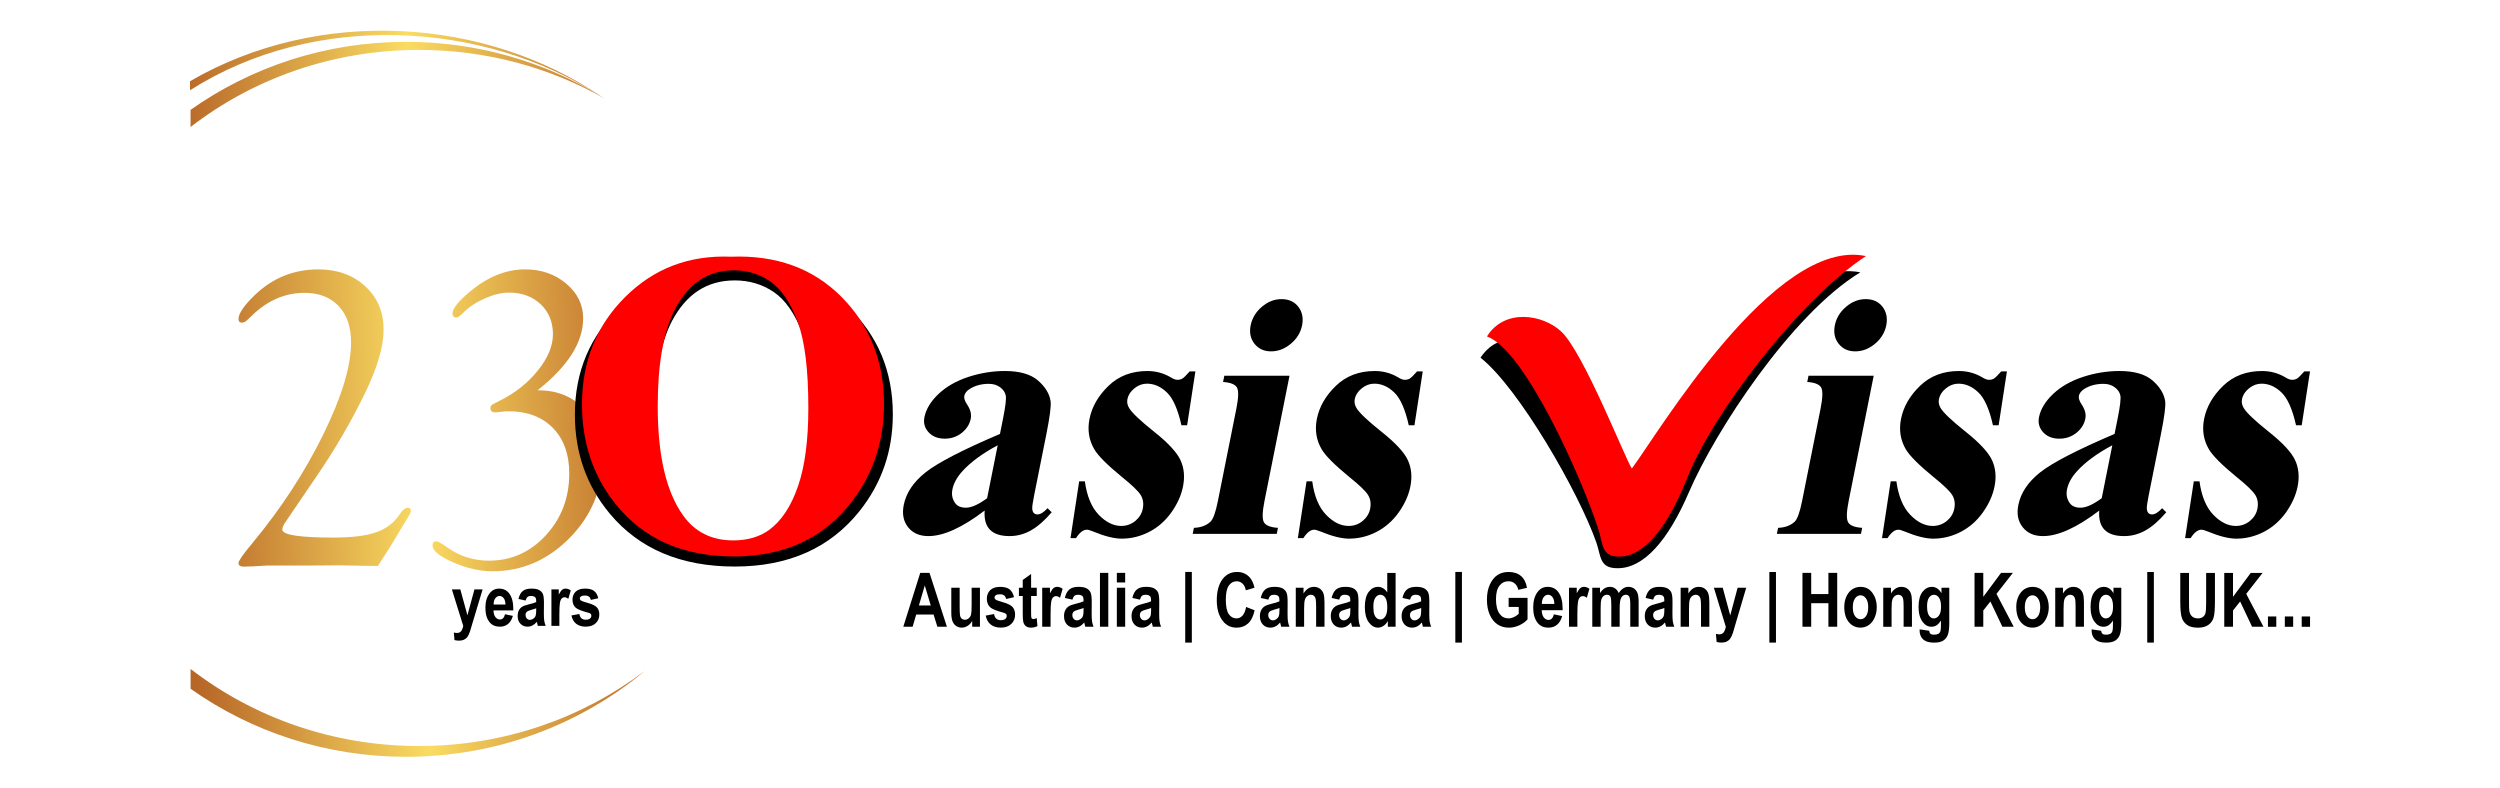 <?xml version="1.0" encoding="UTF-8"?>
<!DOCTYPE svg PUBLIC "-//W3C//DTD SVG 1.1//EN" "http://www.w3.org/Graphics/SVG/1.1/DTD/svg11.dtd">
<!-- Creator: CorelDRAW -->
<svg xmlns="http://www.w3.org/2000/svg" xml:space="preserve" width="200px" height="63px" style="shape-rendering:geometricPrecision; text-rendering:geometricPrecision; image-rendering:optimizeQuality; fill-rule:evenodd; clip-rule:evenodd"
viewBox="0 0 200 63.001"
 xmlns:xlink="http://www.w3.org/1999/xlink">
 <defs>
  <style type="text/css">
   <![CDATA[
    .fil3 {fill:black}
    .fil4 {fill:red}
    .fil1 {fill:black;fill-rule:nonzero}
    .fil2 {fill:red;fill-rule:nonzero}
    .fil0 {fill:url(#id0)}
   ]]>
  </style>
  <linearGradient id="id0" gradientUnits="userSpaceOnUse" x1="15.028" y1="31.112" x2="51.745" y2="29.946">
   <stop offset="0" style="stop-color:#B76627"/>
   <stop offset="0.502" style="stop-color:#FADC62"/>
   <stop offset="1" style="stop-color:#BB6727"/>
  </linearGradient>
 </defs>
 <g id="Layer_x0020_1">
  <g id="_348989176">
   <path id="_348994528" class="fil0" d="M47.992 7.655c-9.344,-5.989 -22.84,-6.777 -32.792,-0.432l-0.002 -0.725c10.311,-5.985 23.613,-5.117 32.913,1.23 0.079,0.048 0.158,0.098 0.237,0.146 -4.344,-2.465 -9.416,-3.881 -14.834,-3.881 -6.92,0 -13.274,2.309 -18.271,6.165l0 -1.37c4.841,-3.422 10.796,-5.441 17.237,-5.441 5.694,0 11.01,1.578 15.511,4.309zm-17.764 37.623l-1.226 -0.017 -1.853 -0.035 -2.556 0.018 -3.23 0c-0.854,0.058 -1.47,0.087 -1.859,0.087 -0.285,0 -0.424,-0.099 -0.424,-0.291 0,-0.175 0.366,-0.692 1.093,-1.569 2.288,-2.754 4.182,-5.653 5.675,-8.686 1.493,-3.033 2.237,-5.496 2.237,-7.396 0,-1.231 -0.331,-2.202 -0.993,-2.904 -0.669,-0.703 -1.569,-1.057 -2.719,-1.057 -1.551,0 -2.958,0.598 -4.2,1.801l-0.396 0.377c-0.122,0.122 -0.255,0.193 -0.39,0.203 -0.215,0.012 -0.319,-0.098 -0.307,-0.325 0.022,-0.43 0.452,-1.057 1.296,-1.871 1.429,-1.377 3.125,-2.062 5.089,-2.062 1.527,0 2.783,0.454 3.758,1.354 0.976,0.9 1.465,2.056 1.465,3.463 0,1.348 -0.495,3.038 -1.482,5.072 -1.121,2.311 -2.428,4.548 -3.915,6.716l-1.993 2.928 -0.39 0.581c-0.215,0.291 -0.325,0.523 -0.325,0.697 0,0.43 1.365,0.645 4.102,0.645 1.487,0 2.632,-0.145 3.439,-0.436 0.807,-0.285 1.428,-0.772 1.87,-1.452 0.209,-0.32 0.402,-0.483 0.581,-0.495 0.203,-0.011 0.302,0.07 0.291,0.239 0,0.105 -0.046,0.221 -0.133,0.36 -0.139,0.215 -0.354,0.575 -0.651,1.075 -0.552,0.953 -1.174,1.946 -1.853,2.98zm12.78 -14.059c1.557,0 2.806,0.506 3.752,1.522 0.947,1.016 1.423,2.359 1.423,4.025 0,2.406 -0.87,4.496 -2.62,6.275 -1.749,1.772 -3.806,2.66 -6.164,2.66 -1.011,0 -2.062,-0.237 -3.155,-0.715 -1.097,-0.476 -1.644,-0.93 -1.644,-1.359 0,-0.215 0.111,-0.325 0.326,-0.325 0.098,0 0.441,0.197 1.016,0.599 0.93,0.633 1.993,0.952 3.184,0.952 1.778,0 3.294,-0.679 4.543,-2.033 1.25,-1.359 1.871,-3.004 1.871,-4.944 0,-1.534 -0.436,-2.743 -1.307,-3.637 -0.876,-0.889 -2.056,-1.337 -3.537,-1.337 -0.227,0 -0.406,0.012 -0.529,0.035 -0.273,0.034 -0.452,0.052 -0.546,0.052 -0.261,0.012 -0.39,-0.116 -0.39,-0.378 0,-0.116 0.081,-0.209 0.239,-0.291l0.459 -0.237c1.26,-0.622 2.289,-1.436 3.096,-2.44 0.808,-1.005 1.208,-1.97 1.208,-2.9 0,-0.976 -0.325,-1.778 -0.976,-2.399 -0.657,-0.621 -1.499,-0.935 -2.532,-0.935 -0.587,0 -1.232,0.151 -1.929,0.458 -0.698,0.308 -1.279,0.692 -1.743,1.156 -0.244,0.244 -0.412,0.366 -0.511,0.378 -0.239,0.012 -0.354,-0.11 -0.343,-0.36 0.022,-0.372 0.476,-0.935 1.359,-1.684 1.435,-1.204 2.91,-1.807 4.445,-1.807 1.296,0 2.393,0.378 3.294,1.139 0.9,0.761 1.354,1.684 1.354,2.777 0,1.917 -1.214,3.835 -3.643,5.752zm-27.764 22.298c4.996,3.855 11.351,6.165 18.271,6.165 6.823,0 13.097,-2.245 18.062,-6.005 -5.135,4.28 -11.804,6.868 -19.095,6.868 -6.441,0 -12.396,-2.02 -17.237,-5.443l0 -1.586z"/>
   <g>
    <path id="_348994072" class="fil1" d="M58.549 21.346c3.816,-0.139 6.915,0.937 9.302,3.219 2.381,2.289 3.575,5.146 3.575,8.581 0,2.934 -0.887,5.512 -2.665,7.742 -2.357,2.958 -5.686,4.436 -9.984,4.436 -4.305,0 -7.638,-1.409 -9.996,-4.232 -1.857,-2.23 -2.791,-4.872 -2.791,-7.929 0,-3.435 1.212,-6.299 3.628,-8.587 2.424,-2.294 5.396,-3.37 8.929,-3.23zm0.217 1.088c-2.195,0 -3.859,1.083 -5.004,3.243 -0.928,1.769 -1.393,4.319 -1.393,7.637 0,3.947 0.717,6.863 2.152,8.75 1.002,1.322 2.406,1.978 4.208,1.978 1.212,0 2.225,-0.285 3.039,-0.849 1.031,-0.728 1.839,-1.892 2.417,-3.493 0.58,-1.596 0.869,-3.679 0.869,-6.247 0,-3.061 -0.296,-5.349 -0.887,-6.862 -0.591,-1.52 -1.338,-2.591 -2.255,-3.22 -0.911,-0.622 -1.959,-0.938 -3.146,-0.938z"/>
    <path id="_348993496" class="fil2" d="M58.487 20.537c3.626,-0.139 6.569,0.937 8.837,3.219 2.263,2.289 3.397,5.146 3.397,8.581 0,2.934 -0.842,5.512 -2.532,7.742 -2.238,2.958 -5.4,4.436 -9.483,4.436 -4.09,0 -7.257,-1.409 -9.496,-4.232 -1.765,-2.23 -2.652,-4.872 -2.652,-7.929 0,-3.435 1.15,-6.299 3.448,-8.587 2.302,-2.294 5.126,-3.37 8.482,-3.23zm0.207 1.089c-2.085,0 -3.666,1.082 -4.754,3.242 -0.882,1.769 -1.323,4.319 -1.323,7.637 0,3.947 0.682,6.863 2.045,8.75 0.951,1.322 2.285,1.978 3.998,1.978 1.15,0 2.113,-0.285 2.887,-0.849 0.979,-0.728 1.747,-1.892 2.296,-3.493 0.55,-1.596 0.824,-3.679 0.824,-6.247 0,-3.061 -0.28,-5.349 -0.842,-6.862 -0.561,-1.52 -1.271,-2.591 -2.141,-3.22 -0.865,-0.622 -1.861,-0.937 -2.989,-0.937z"/>
    <path id="_348991144" class="fil1" d="M149.258 23.93c0.578,0 1.028,0.203 1.345,0.614 0.313,0.411 0.415,0.906 0.299,1.483 -0.116,0.578 -0.413,1.067 -0.899,1.473 -0.485,0.406 -1.013,0.609 -1.582,0.609 -0.568,0 -1.009,-0.203 -1.328,-0.609 -0.319,-0.406 -0.42,-0.895 -0.305,-1.473 0.115,-0.578 0.413,-1.072 0.896,-1.483 0.482,-0.411 1.004,-0.614 1.572,-0.614zm0.638 6.13l-2.004 10.029c-0.178,0.892 -0.188,1.465 -0.032,1.709 0.154,0.249 0.526,0.392 1.114,0.43l-0.097 0.484 -6.726 0 0.097 -0.484c0.554,-0.019 0.996,-0.185 1.325,-0.49 0.219,-0.208 0.415,-0.757 0.593,-1.649l1.478 -7.391c0.177,-0.892 0.193,-1.465 0.038,-1.714 -0.156,-0.244 -0.522,-0.387 -1.102,-0.425l0.1 -0.498 5.217 0zm10.659 -0.351l-0.663 4.315 -0.454 0c-0.286,-1.28 -0.673,-2.158 -1.162,-2.624 -0.488,-0.471 -1.017,-0.706 -1.595,-0.706 -0.364,0 -0.698,0.124 -1.006,0.373 -0.309,0.25 -0.494,0.536 -0.559,0.86 -0.048,0.244 -0.005,0.481 0.128,0.702 0.208,0.37 0.876,1.007 2.002,1.904 1.124,0.896 1.832,1.658 2.119,2.287 0.288,0.628 0.353,1.33 0.197,2.106 -0.141,0.703 -0.45,1.39 -0.932,2.069 -0.48,0.674 -1.075,1.196 -1.774,1.557 -0.704,0.36 -1.435,0.541 -2.199,0.541 -0.595,0 -1.352,-0.189 -2.272,-0.568 -0.243,-0.102 -0.416,-0.148 -0.515,-0.148 -0.292,0 -0.582,0.226 -0.867,0.674l-0.441 0 0.694 -4.546 0.455 0c0.162,1.192 0.534,2.083 1.11,2.68 0.575,0.595 1.175,0.891 1.799,0.891 0.426,0 0.798,-0.133 1.124,-0.397 0.321,-0.268 0.522,-0.592 0.598,-0.97 0.086,-0.43 0.03,-0.804 -0.175,-1.123 -0.201,-0.313 -0.7,-0.794 -1.495,-1.432 -1.168,-0.956 -1.898,-1.69 -2.198,-2.195 -0.438,-0.738 -0.57,-1.557 -0.392,-2.448 0.195,-0.974 0.703,-1.857 1.525,-2.647 0.816,-0.789 1.854,-1.182 3.104,-1.182 0.672,0 1.293,0.167 1.859,0.5 0.209,0.133 0.391,0.203 0.541,0.203 0.163,0 0.298,-0.033 0.406,-0.102 0.115,-0.07 0.306,-0.259 0.582,-0.573l0.455 0zm7.387 11.137c-1.791,1.363 -3.289,2.042 -4.499,2.042 -0.709,0 -1.252,-0.236 -1.625,-0.711 -0.379,-0.471 -0.491,-1.068 -0.35,-1.779 0.194,-0.966 0.771,-1.834 1.743,-2.606 0.972,-0.771 2.955,-1.796 5.955,-3.077l0.255 -1.274c0.191,-0.957 0.261,-1.557 0.207,-1.806 -0.051,-0.25 -0.202,-0.467 -0.448,-0.652 -0.249,-0.184 -0.549,-0.276 -0.904,-0.276 -0.576,0 -1.081,0.133 -1.505,0.392 -0.26,0.162 -0.416,0.351 -0.459,0.568 -0.038,0.189 0.043,0.425 0.231,0.706 0.259,0.389 0.357,0.763 0.285,1.123 -0.089,0.443 -0.327,0.817 -0.712,1.131 -0.39,0.309 -0.843,0.467 -1.367,0.467 -0.559,0 -0.992,-0.176 -1.3,-0.517 -0.309,-0.343 -0.419,-0.744 -0.328,-1.201 0.13,-0.651 0.509,-1.27 1.131,-1.861 0.627,-0.592 1.422,-1.044 2.391,-1.363 0.966,-0.314 1.939,-0.471 2.916,-0.471 1.181,0 2.062,0.254 2.652,0.763 0.583,0.513 0.919,1.062 1.005,1.658 0.051,0.378 -0.064,1.251 -0.337,2.614l-0.982 4.911c-0.116,0.578 -0.165,0.943 -0.15,1.09 0.017,0.148 0.058,0.259 0.133,0.332 0.073,0.07 0.17,0.106 0.283,0.106 0.231,0 0.502,-0.167 0.809,-0.498l0.331 0.324c-0.575,0.67 -1.13,1.154 -1.668,1.455 -0.533,0.3 -1.104,0.452 -1.709,0.452 -0.709,0 -1.23,-0.171 -1.561,-0.508 -0.333,-0.338 -0.476,-0.85 -0.425,-1.534zm0.197 -0.989l0.847 -4.235c-1.201,0.641 -2.138,1.325 -2.806,2.055 -0.448,0.49 -0.718,0.979 -0.817,1.474 -0.083,0.416 -0.011,0.781 0.222,1.1 0.174,0.244 0.458,0.365 0.859,0.365 0.445,0 1.01,-0.255 1.696,-0.758zm16.663 -10.148l-0.663 4.315 -0.455 0c-0.285,-1.28 -0.673,-2.158 -1.161,-2.624 -0.488,-0.471 -1.018,-0.706 -1.596,-0.706 -0.363,0 -0.697,0.124 -1.006,0.373 -0.308,0.25 -0.494,0.536 -0.557,0.86 -0.05,0.244 -0.006,0.481 0.128,0.702 0.208,0.37 0.875,1.007 2.001,1.904 1.126,0.896 1.832,1.658 2.12,2.287 0.288,0.628 0.352,1.33 0.197,2.106 -0.141,0.703 -0.451,1.39 -0.932,2.069 -0.481,0.674 -1.075,1.196 -1.774,1.557 -0.704,0.36 -1.436,0.541 -2.199,0.541 -0.595,0 -1.352,-0.189 -2.272,-0.568 -0.243,-0.102 -0.416,-0.148 -0.516,-0.148 -0.291,0 -0.581,0.226 -0.866,0.674l-0.442 0 0.696 -4.546 0.455 0c0.161,1.192 0.533,2.083 1.109,2.68 0.576,0.595 1.176,0.891 1.799,0.891 0.428,0 0.8,-0.133 1.124,-0.397 0.322,-0.268 0.523,-0.592 0.599,-0.97 0.086,-0.43 0.028,-0.804 -0.176,-1.123 -0.201,-0.313 -0.699,-0.794 -1.495,-1.432 -1.168,-0.956 -1.898,-1.69 -2.197,-2.195 -0.439,-0.738 -0.57,-1.557 -0.393,-2.448 0.195,-0.974 0.704,-1.857 1.525,-2.647 0.817,-0.789 1.854,-1.182 3.104,-1.182 0.673,0 1.294,0.167 1.859,0.5 0.21,0.133 0.391,0.203 0.541,0.203 0.164,0 0.298,-0.033 0.407,-0.102 0.113,-0.07 0.306,-0.259 0.582,-0.573l0.455 0z"/>
    <path id="_348992824" class="fil1" d="M75.752 50.141l-0.763 0 -0.304 -0.979 -1.389 0 -0.286 0.979 -0.746 0 1.354 -4.309 0.743 0 1.391 4.309zm-1.292 -1.704l-0.478 -1.599 -0.47 1.599 0.948 0zm3.314 1.704l0 -0.467c-0.092,0.168 -0.214,0.3 -0.364,0.394 -0.15,0.096 -0.307,0.143 -0.471,0.143 -0.167,0 -0.315,-0.044 -0.446,-0.132 -0.13,-0.087 -0.229,-0.213 -0.293,-0.377 -0.065,-0.162 -0.097,-0.398 -0.097,-0.709l0 -1.975 0.669 0 0 1.434c0,0.411 0.009,0.671 0.03,0.781 0.02,0.112 0.065,0.197 0.135,0.259 0.07,0.06 0.154,0.09 0.252,0.09 0.112,0 0.215,-0.039 0.309,-0.118 0.094,-0.079 0.157,-0.182 0.187,-0.306 0.03,-0.124 0.045,-0.398 0.045,-0.822l0 -1.317 0.665 0 0 3.122 -0.619 0zm1.08 -0.891l0.669 -0.126c0.058,0.327 0.236,0.491 0.537,0.491 0.159,0 0.28,-0.032 0.358,-0.094 0.079,-0.063 0.119,-0.144 0.119,-0.243 0,-0.07 -0.017,-0.123 -0.052,-0.162 -0.037,-0.04 -0.11,-0.074 -0.217,-0.103 -0.548,-0.146 -0.895,-0.287 -1.044,-0.42 -0.184,-0.167 -0.278,-0.396 -0.278,-0.686 0,-0.289 0.091,-0.521 0.272,-0.696 0.182,-0.175 0.445,-0.262 0.79,-0.262 0.33,0 0.58,0.065 0.752,0.196 0.171,0.13 0.292,0.341 0.361,0.631l-0.628 0.144c-0.056,-0.252 -0.214,-0.377 -0.474,-0.377 -0.164,0 -0.281,0.024 -0.351,0.072 -0.069,0.048 -0.104,0.111 -0.104,0.187 0,0.069 0.032,0.125 0.096,0.171 0.064,0.047 0.261,0.117 0.593,0.211 0.372,0.105 0.625,0.234 0.758,0.385 0.131,0.151 0.196,0.352 0.196,0.602 0,0.302 -0.102,0.55 -0.305,0.746 -0.203,0.196 -0.485,0.294 -0.843,0.294 -0.326,0 -0.592,-0.081 -0.798,-0.244 -0.207,-0.164 -0.341,-0.403 -0.407,-0.717zm4.087 -2.231l0 0.659 -0.454 0 0 1.258c0,0.272 0.006,0.431 0.019,0.472 0.027,0.079 0.083,0.119 0.165,0.119 0.063,0 0.15,-0.027 0.267,-0.08l0.057 0.64c-0.154,0.083 -0.328,0.124 -0.523,0.124 -0.17,0 -0.306,-0.041 -0.407,-0.124 -0.103,-0.081 -0.171,-0.2 -0.206,-0.354 -0.027,-0.115 -0.04,-0.346 -0.04,-0.694l0 -1.361 -0.307 0 0 -0.659 0.307 0 0 -0.62 0.669 -0.482 0 1.102 0.454 0zm1.104 3.122l-0.669 0 0 -3.122 0.62 0 0 0.444c0.106,-0.208 0.201,-0.345 0.285,-0.413 0.084,-0.067 0.181,-0.102 0.291,-0.102 0.152,0 0.298,0.052 0.437,0.157l-0.208 0.719c-0.111,-0.09 -0.215,-0.135 -0.313,-0.135 -0.093,0 -0.174,0.034 -0.244,0.104 -0.071,0.07 -0.12,0.195 -0.151,0.378 -0.031,0.182 -0.047,0.517 -0.047,1.005l0 0.964zm1.747 -2.169l-0.604 -0.136c0.072,-0.315 0.194,-0.542 0.363,-0.68 0.169,-0.138 0.411,-0.208 0.728,-0.208 0.281,0 0.497,0.04 0.645,0.12 0.148,0.081 0.255,0.19 0.318,0.328 0.064,0.138 0.096,0.39 0.096,0.755l-0.006 0.964c0,0.27 0.011,0.471 0.032,0.605 0.021,0.131 0.061,0.273 0.118,0.42l-0.659 0 -0.087 -0.34c-0.113,0.137 -0.235,0.24 -0.365,0.308 -0.13,0.069 -0.268,0.103 -0.416,0.103 -0.244,0 -0.445,-0.084 -0.601,-0.25 -0.156,-0.168 -0.234,-0.391 -0.234,-0.67 0,-0.176 0.032,-0.331 0.094,-0.462 0.065,-0.131 0.155,-0.236 0.269,-0.314 0.116,-0.078 0.301,-0.149 0.555,-0.209 0.309,-0.072 0.524,-0.141 0.646,-0.202 0,-0.172 -0.012,-0.286 -0.037,-0.34 -0.024,-0.053 -0.069,-0.098 -0.133,-0.131 -0.064,-0.035 -0.155,-0.053 -0.273,-0.053 -0.12,0 -0.214,0.028 -0.282,0.083 -0.067,0.056 -0.124,0.157 -0.167,0.309zm0.892 0.67c-0.085,0.035 -0.217,0.077 -0.397,0.124 -0.207,0.054 -0.341,0.115 -0.405,0.182 -0.063,0.066 -0.094,0.152 -0.094,0.259 0,0.119 0.034,0.221 0.105,0.301 0.071,0.081 0.158,0.122 0.265,0.122 0.094,0 0.188,-0.032 0.281,-0.098 0.091,-0.065 0.156,-0.144 0.193,-0.234 0.035,-0.091 0.053,-0.254 0.053,-0.491l0 -0.164zm1.312 1.499l0 -4.309 0.667 0 0 4.309 -0.667 0zm1.351 -3.545l0 -0.764 0.667 0 0 0.764 -0.667 0zm0 3.545l0 -3.122 0.667 0 0 3.122 -0.667 0zm1.847 -2.169l-0.605 -0.136c0.073,-0.315 0.195,-0.542 0.364,-0.68 0.169,-0.138 0.411,-0.208 0.728,-0.208 0.281,0 0.496,0.04 0.645,0.12 0.148,0.081 0.254,0.19 0.318,0.328 0.064,0.138 0.096,0.39 0.096,0.755l-0.006 0.964c0,0.27 0.011,0.471 0.032,0.605 0.021,0.131 0.061,0.273 0.118,0.42l-0.659 0 -0.087 -0.34c-0.113,0.137 -0.235,0.24 -0.365,0.308 -0.13,0.069 -0.269,0.103 -0.416,0.103 -0.244,0 -0.445,-0.084 -0.601,-0.25 -0.156,-0.168 -0.234,-0.391 -0.234,-0.67 0,-0.176 0.031,-0.331 0.094,-0.462 0.064,-0.131 0.154,-0.236 0.269,-0.314 0.116,-0.078 0.301,-0.149 0.555,-0.209 0.309,-0.072 0.524,-0.141 0.646,-0.202 0,-0.172 -0.012,-0.286 -0.037,-0.34 -0.024,-0.053 -0.069,-0.098 -0.133,-0.131 -0.064,-0.035 -0.155,-0.053 -0.273,-0.053 -0.12,0 -0.214,0.028 -0.282,0.083 -0.069,0.056 -0.124,0.157 -0.167,0.309zm0.892 0.67c-0.085,0.035 -0.217,0.077 -0.397,0.124 -0.207,0.054 -0.341,0.115 -0.405,0.182 -0.064,0.066 -0.094,0.152 -0.094,0.259 0,0.119 0.034,0.221 0.104,0.301 0.071,0.081 0.159,0.122 0.266,0.122 0.094,0 0.188,-0.032 0.28,-0.098 0.092,-0.065 0.157,-0.144 0.193,-0.234 0.037,-0.091 0.054,-0.254 0.054,-0.491l0 -0.164zm2.732 2.766l0 -5.65 0.529 0 0 5.65 -0.529 0zm4.873 -2.851l0.68 0.267c-0.106,0.483 -0.282,0.835 -0.529,1.057 -0.247,0.222 -0.55,0.333 -0.912,0.333 -0.452,0 -0.82,-0.177 -1.101,-0.531 -0.325,-0.409 -0.487,-0.963 -0.487,-1.657 0,-0.736 0.162,-1.311 0.489,-1.727 0.283,-0.36 0.664,-0.541 1.142,-0.541 0.39,0 0.715,0.136 0.978,0.406 0.187,0.193 0.324,0.477 0.411,0.855l-0.694 0.207c-0.045,-0.234 -0.132,-0.413 -0.265,-0.537 -0.132,-0.124 -0.288,-0.187 -0.467,-0.187 -0.257,0 -0.467,0.113 -0.628,0.341 -0.162,0.227 -0.243,0.602 -0.243,1.126 0,0.543 0.079,0.93 0.237,1.159 0.158,0.229 0.363,0.344 0.615,0.344 0.187,0 0.346,-0.073 0.481,-0.219 0.135,-0.146 0.233,-0.379 0.292,-0.696zm1.773 -0.585l-0.604 -0.136c0.073,-0.315 0.194,-0.542 0.363,-0.68 0.169,-0.138 0.411,-0.208 0.728,-0.208 0.282,0 0.497,0.04 0.645,0.12 0.149,0.081 0.255,0.19 0.318,0.328 0.065,0.138 0.096,0.39 0.096,0.755l-0.006 0.964c0,0.27 0.012,0.471 0.032,0.605 0.022,0.131 0.061,0.273 0.118,0.42l-0.659 0 -0.086 -0.34c-0.115,0.137 -0.235,0.24 -0.366,0.308 -0.13,0.069 -0.268,0.103 -0.416,0.103 -0.244,0 -0.445,-0.084 -0.601,-0.25 -0.156,-0.168 -0.234,-0.391 -0.234,-0.67 0,-0.176 0.032,-0.331 0.094,-0.462 0.065,-0.131 0.155,-0.236 0.27,-0.314 0.115,-0.078 0.301,-0.149 0.555,-0.209 0.308,-0.072 0.523,-0.141 0.645,-0.202 0,-0.172 -0.012,-0.286 -0.037,-0.34 -0.024,-0.053 -0.067,-0.098 -0.133,-0.131 -0.064,-0.035 -0.155,-0.053 -0.272,-0.053 -0.12,0 -0.215,0.028 -0.282,0.083 -0.069,0.056 -0.125,0.157 -0.168,0.309zm0.892 0.67c-0.085,0.035 -0.217,0.077 -0.397,0.124 -0.207,0.054 -0.34,0.115 -0.405,0.182 -0.063,0.066 -0.094,0.152 -0.094,0.259 0,0.119 0.034,0.221 0.105,0.301 0.071,0.081 0.158,0.122 0.266,0.122 0.093,0 0.187,-0.032 0.28,-0.098 0.092,-0.065 0.156,-0.144 0.193,-0.234 0.035,-0.091 0.053,-0.254 0.053,-0.491l0 -0.164zm3.604 1.499l-0.669 0 0 -1.593c0,-0.319 -0.013,-0.531 -0.038,-0.638 -0.025,-0.105 -0.072,-0.187 -0.139,-0.243 -0.069,-0.057 -0.146,-0.086 -0.234,-0.086 -0.111,0 -0.213,0.038 -0.304,0.111 -0.09,0.073 -0.154,0.175 -0.19,0.304 -0.037,0.13 -0.056,0.373 -0.056,0.732l0 1.414 -0.667 0 0 -3.122 0.619 0 0 0.459c0.11,-0.177 0.233,-0.309 0.371,-0.398 0.138,-0.089 0.291,-0.132 0.458,-0.132 0.195,0 0.359,0.052 0.494,0.155 0.135,0.103 0.226,0.236 0.278,0.397 0.051,0.162 0.077,0.396 0.077,0.7l0 1.941zm1.174 -2.169l-0.605 -0.136c0.073,-0.315 0.195,-0.542 0.364,-0.68 0.169,-0.138 0.411,-0.208 0.728,-0.208 0.281,0 0.496,0.04 0.645,0.12 0.148,0.081 0.254,0.19 0.318,0.328 0.064,0.138 0.096,0.39 0.096,0.755l-0.006 0.964c0,0.27 0.011,0.471 0.032,0.605 0.021,0.131 0.06,0.273 0.118,0.42l-0.659 0 -0.087 -0.34c-0.113,0.137 -0.235,0.24 -0.365,0.308 -0.13,0.069 -0.269,0.103 -0.416,0.103 -0.244,0 -0.445,-0.084 -0.601,-0.25 -0.156,-0.168 -0.234,-0.391 -0.234,-0.67 0,-0.176 0.031,-0.331 0.094,-0.462 0.064,-0.131 0.154,-0.236 0.269,-0.314 0.116,-0.078 0.301,-0.149 0.555,-0.209 0.309,-0.072 0.524,-0.141 0.646,-0.202 0,-0.172 -0.012,-0.286 -0.037,-0.34 -0.024,-0.053 -0.069,-0.098 -0.133,-0.131 -0.064,-0.035 -0.155,-0.053 -0.273,-0.053 -0.12,0 -0.214,0.028 -0.282,0.083 -0.069,0.056 -0.124,0.157 -0.167,0.309zm0.892 0.67c-0.085,0.035 -0.217,0.077 -0.397,0.124 -0.207,0.054 -0.341,0.115 -0.405,0.182 -0.064,0.066 -0.094,0.152 -0.094,0.259 0,0.119 0.034,0.221 0.104,0.301 0.071,0.081 0.159,0.122 0.266,0.122 0.094,0 0.188,-0.032 0.28,-0.098 0.092,-0.065 0.156,-0.144 0.193,-0.234 0.037,-0.091 0.054,-0.254 0.054,-0.491l0 -0.164zm3.622 1.499l-0.621 0 0 -0.458c-0.103,0.177 -0.222,0.309 -0.361,0.397 -0.138,0.089 -0.282,0.132 -0.428,0.132 -0.282,0 -0.528,-0.143 -0.737,-0.428 -0.209,-0.285 -0.314,-0.692 -0.314,-1.221 0,-0.534 0.103,-0.935 0.307,-1.207 0.204,-0.27 0.456,-0.407 0.755,-0.407 0.141,0 0.273,0.037 0.394,0.11 0.123,0.072 0.235,0.181 0.338,0.326l0 -1.552 0.667 0 0 4.309zm-1.778 -1.628c0,0.281 0.022,0.493 0.07,0.63 0.047,0.138 0.116,0.243 0.202,0.312 0.089,0.07 0.187,0.105 0.298,0.105 0.146,0 0.274,-0.08 0.381,-0.241 0.109,-0.161 0.162,-0.404 0.162,-0.726 0,-0.359 -0.052,-0.618 -0.157,-0.775 -0.106,-0.158 -0.239,-0.237 -0.402,-0.237 -0.154,0 -0.285,0.078 -0.392,0.233 -0.109,0.155 -0.162,0.387 -0.162,0.7zm2.932 -0.541l-0.604 -0.136c0.073,-0.315 0.194,-0.542 0.363,-0.68 0.169,-0.138 0.411,-0.208 0.728,-0.208 0.282,0 0.497,0.04 0.645,0.12 0.149,0.081 0.255,0.19 0.318,0.328 0.065,0.138 0.096,0.39 0.096,0.755l-0.006 0.964c0,0.27 0.012,0.471 0.032,0.605 0.022,0.131 0.061,0.273 0.118,0.42l-0.659 0 -0.086 -0.34c-0.115,0.137 -0.235,0.24 -0.366,0.308 -0.13,0.069 -0.268,0.103 -0.416,0.103 -0.244,0 -0.445,-0.084 -0.601,-0.25 -0.156,-0.168 -0.234,-0.391 -0.234,-0.67 0,-0.176 0.032,-0.331 0.094,-0.462 0.065,-0.131 0.155,-0.236 0.27,-0.314 0.115,-0.078 0.301,-0.149 0.554,-0.209 0.309,-0.072 0.524,-0.141 0.646,-0.202 0,-0.172 -0.012,-0.286 -0.037,-0.34 -0.024,-0.053 -0.067,-0.098 -0.133,-0.131 -0.064,-0.035 -0.155,-0.053 -0.272,-0.053 -0.12,0 -0.215,0.028 -0.282,0.083 -0.069,0.056 -0.125,0.157 -0.168,0.309zm0.892 0.67c-0.085,0.035 -0.217,0.077 -0.397,0.124 -0.207,0.054 -0.34,0.115 -0.405,0.182 -0.063,0.066 -0.094,0.152 -0.094,0.259 0,0.119 0.034,0.221 0.105,0.301 0.071,0.081 0.158,0.122 0.266,0.122 0.093,0 0.187,-0.032 0.28,-0.098 0.092,-0.065 0.156,-0.144 0.193,-0.234 0.035,-0.091 0.053,-0.254 0.053,-0.491l0 -0.164zm2.733 2.766l0 -5.65 0.529 0 0 5.65 -0.529 0zm4.265 -2.851l0 -0.726 1.513 0 0 1.716c-0.152,0.183 -0.369,0.34 -0.647,0.471 -0.28,0.131 -0.56,0.196 -0.842,0.196 -0.343,0 -0.646,-0.085 -0.907,-0.256 -0.263,-0.171 -0.471,-0.429 -0.625,-0.771 -0.152,-0.341 -0.229,-0.743 -0.229,-1.206 0,-0.475 0.078,-0.88 0.233,-1.217 0.155,-0.338 0.357,-0.589 0.604,-0.756 0.248,-0.167 0.546,-0.25 0.889,-0.25 0.416,0 0.748,0.107 0.998,0.322 0.249,0.215 0.409,0.529 0.481,0.946l-0.694 0.161c-0.051,-0.221 -0.146,-0.391 -0.286,-0.508 -0.138,-0.118 -0.305,-0.177 -0.498,-0.177 -0.298,0 -0.541,0.118 -0.725,0.354 -0.185,0.236 -0.278,0.596 -0.278,1.081 0,0.519 0.1,0.914 0.3,1.183 0.172,0.234 0.405,0.351 0.697,0.351 0.138,0 0.28,-0.033 0.428,-0.098 0.148,-0.066 0.279,-0.156 0.396,-0.269l0 -0.547 -0.806 0zm3.619 0.591l0.663 0.138c-0.089,0.314 -0.227,0.547 -0.413,0.698 -0.188,0.152 -0.415,0.228 -0.683,0.228 -0.372,0 -0.659,-0.126 -0.863,-0.379 -0.239,-0.294 -0.358,-0.705 -0.358,-1.234 0,-0.522 0.12,-0.939 0.361,-1.252 0.204,-0.266 0.469,-0.398 0.793,-0.398 0.36,0 0.644,0.136 0.848,0.406 0.235,0.309 0.353,0.765 0.353,1.37l-0.004 0.094 -1.669 0c0.005,0.247 0.059,0.437 0.163,0.573 0.106,0.136 0.233,0.202 0.38,0.202 0.215,0 0.358,-0.148 0.429,-0.446zm0.038 -0.835c-0.006,-0.242 -0.058,-0.426 -0.154,-0.548 -0.097,-0.123 -0.211,-0.184 -0.345,-0.184 -0.139,0 -0.259,0.065 -0.354,0.193 -0.099,0.129 -0.148,0.308 -0.145,0.54l0.998 0zm1.841 1.828l-0.669 0 0 -3.122 0.62 0 0 0.444c0.106,-0.208 0.201,-0.345 0.285,-0.413 0.084,-0.067 0.181,-0.102 0.291,-0.102 0.152,0 0.298,0.052 0.437,0.157l-0.208 0.719c-0.111,-0.09 -0.215,-0.135 -0.313,-0.135 -0.093,0 -0.174,0.034 -0.244,0.104 -0.071,0.07 -0.12,0.195 -0.151,0.378 -0.031,0.182 -0.047,0.517 -0.047,1.005l0 0.964zm1.198 -3.122l0.613 0 0 0.426c0.11,-0.167 0.23,-0.292 0.361,-0.373 0.132,-0.083 0.273,-0.124 0.426,-0.124 0.162,0 0.301,0.041 0.42,0.124 0.118,0.081 0.215,0.207 0.289,0.373 0.113,-0.167 0.233,-0.292 0.36,-0.373 0.129,-0.083 0.265,-0.124 0.41,-0.124 0.172,0 0.319,0.043 0.444,0.125 0.124,0.084 0.219,0.203 0.283,0.358 0.065,0.155 0.097,0.392 0.097,0.715l0 1.995 -0.669 0 0 -1.783c0,-0.312 -0.026,-0.519 -0.08,-0.622 -0.054,-0.102 -0.145,-0.155 -0.272,-0.155 -0.149,0 -0.268,0.072 -0.359,0.217 -0.091,0.143 -0.136,0.425 -0.136,0.844l0 1.499 -0.669 0 0 -1.71c0,-0.339 -0.019,-0.557 -0.054,-0.656 -0.048,-0.129 -0.145,-0.195 -0.293,-0.195 -0.098,0 -0.189,0.033 -0.272,0.1 -0.083,0.066 -0.143,0.164 -0.18,0.293 -0.037,0.128 -0.054,0.346 -0.054,0.651l0 1.517 -0.669 0 0 -3.122zm4.867 0.953l-0.604 -0.136c0.072,-0.315 0.194,-0.542 0.363,-0.68 0.169,-0.138 0.411,-0.208 0.728,-0.208 0.281,0 0.497,0.04 0.645,0.12 0.148,0.081 0.255,0.19 0.318,0.328 0.064,0.138 0.096,0.39 0.096,0.755l-0.006 0.964c0,0.27 0.011,0.471 0.032,0.605 0.021,0.131 0.061,0.273 0.118,0.42l-0.659 0 -0.087 -0.34c-0.113,0.137 -0.235,0.24 -0.365,0.308 -0.13,0.069 -0.268,0.103 -0.416,0.103 -0.244,0 -0.445,-0.084 -0.601,-0.25 -0.156,-0.168 -0.234,-0.391 -0.234,-0.67 0,-0.176 0.032,-0.331 0.094,-0.462 0.065,-0.131 0.155,-0.236 0.269,-0.314 0.116,-0.078 0.301,-0.149 0.555,-0.209 0.309,-0.072 0.524,-0.141 0.646,-0.202 0,-0.172 -0.012,-0.286 -0.037,-0.34 -0.024,-0.053 -0.069,-0.098 -0.133,-0.131 -0.064,-0.035 -0.155,-0.053 -0.273,-0.053 -0.12,0 -0.214,0.028 -0.282,0.083 -0.067,0.056 -0.124,0.157 -0.167,0.309zm0.892 0.67c-0.085,0.035 -0.217,0.077 -0.397,0.124 -0.207,0.054 -0.341,0.115 -0.405,0.182 -0.063,0.066 -0.094,0.152 -0.094,0.259 0,0.119 0.034,0.221 0.105,0.301 0.071,0.081 0.158,0.122 0.265,0.122 0.094,0 0.188,-0.032 0.281,-0.098 0.091,-0.065 0.156,-0.144 0.193,-0.234 0.035,-0.091 0.053,-0.254 0.053,-0.491l0 -0.164zm3.604 1.499l-0.669 0 0 -1.593c0,-0.319 -0.013,-0.531 -0.038,-0.638 -0.025,-0.105 -0.072,-0.187 -0.141,-0.243 -0.067,-0.057 -0.145,-0.086 -0.233,-0.086 -0.111,0 -0.213,0.038 -0.304,0.111 -0.09,0.073 -0.155,0.175 -0.191,0.304 -0.037,0.13 -0.054,0.373 -0.054,0.732l0 1.414 -0.669 0 0 -3.122 0.619 0 0 0.459c0.11,-0.177 0.234,-0.309 0.372,-0.398 0.138,-0.089 0.291,-0.132 0.458,-0.132 0.195,0 0.359,0.052 0.494,0.155 0.133,0.103 0.226,0.236 0.276,0.397 0.052,0.162 0.078,0.396 0.078,0.7l0 1.941zm0.358 -3.122l0.712 0 0.598 2.217 0.591 -2.217 0.689 0 -0.888 3.005 -0.17 0.585c-0.076,0.22 -0.15,0.38 -0.224,0.482 -0.074,0.103 -0.169,0.181 -0.283,0.236 -0.115,0.054 -0.255,0.081 -0.424,0.081 -0.129,0 -0.255,-0.017 -0.378,-0.05l-0.059 -0.647c0.105,0.026 0.197,0.038 0.281,0.038 0.126,0 0.231,-0.043 0.313,-0.128 0.083,-0.087 0.15,-0.244 0.202,-0.471l-0.958 -3.131zm4.44 4.389l0 -5.65 0.529 0 0 5.65 -0.529 0zm2.649 -1.267l0 -4.309 0.699 0 0 1.695 1.377 0 0 -1.695 0.703 0 0 4.309 -0.703 0 0 -1.884 -1.377 0 0 1.884 -0.699 0zm3.344 -1.605c0,-0.305 0.06,-0.583 0.18,-0.835 0.119,-0.25 0.275,-0.438 0.469,-0.563 0.193,-0.125 0.41,-0.189 0.651,-0.189 0.404,0 0.722,0.162 0.954,0.484 0.231,0.322 0.346,0.699 0.346,1.13 0,0.321 -0.06,0.611 -0.181,0.87 -0.12,0.259 -0.278,0.454 -0.474,0.582 -0.196,0.131 -0.411,0.196 -0.644,0.196 -0.374,0 -0.685,-0.144 -0.932,-0.435 -0.247,-0.289 -0.37,-0.704 -0.37,-1.241zm0.683 0.045c0,0.315 0.06,0.554 0.182,0.716 0.122,0.162 0.268,0.242 0.441,0.242 0.168,0 0.311,-0.081 0.43,-0.244 0.119,-0.162 0.18,-0.402 0.18,-0.72 0,-0.308 -0.061,-0.544 -0.182,-0.707 -0.122,-0.163 -0.267,-0.244 -0.437,-0.244 -0.168,0 -0.312,0.081 -0.432,0.244 -0.12,0.163 -0.181,0.4 -0.181,0.715zm4.732 1.56l-0.667 0 0 -1.593c0,-0.319 -0.013,-0.531 -0.038,-0.638 -0.025,-0.105 -0.072,-0.187 -0.141,-0.243 -0.069,-0.057 -0.146,-0.086 -0.233,-0.086 -0.112,0 -0.214,0.038 -0.305,0.111 -0.09,0.073 -0.154,0.175 -0.19,0.304 -0.037,0.13 -0.056,0.373 -0.056,0.732l0 1.414 -0.667 0 0 -3.122 0.619 0 0 0.459c0.11,-0.177 0.234,-0.309 0.372,-0.398 0.138,-0.089 0.289,-0.132 0.457,-0.132 0.196,0 0.36,0.052 0.494,0.155 0.135,0.103 0.227,0.236 0.278,0.397 0.052,0.162 0.077,0.396 0.077,0.7l0 1.941zm0.613 0.207l0.764 0.113c0.012,0.115 0.047,0.195 0.105,0.243 0.059,0.048 0.152,0.072 0.28,0.072 0.146,0 0.265,-0.025 0.356,-0.073 0.064,-0.035 0.113,-0.094 0.148,-0.176 0.034,-0.083 0.052,-0.228 0.052,-0.436l0 -0.456c-0.1,0.169 -0.213,0.295 -0.338,0.379 -0.126,0.085 -0.265,0.126 -0.417,0.126 -0.28,0 -0.516,-0.128 -0.706,-0.385 -0.22,-0.294 -0.33,-0.691 -0.33,-1.193 0,-0.534 0.104,-0.935 0.311,-1.207 0.208,-0.27 0.458,-0.407 0.754,-0.407 0.156,0 0.299,0.043 0.426,0.126 0.129,0.085 0.243,0.211 0.344,0.383l0 -0.438 0.624 0 0 2.802c0,0.449 -0.04,0.774 -0.122,0.976 -0.08,0.202 -0.204,0.354 -0.373,0.458 -0.169,0.102 -0.403,0.154 -0.702,0.154 -0.276,0 -0.496,-0.037 -0.663,-0.112 -0.165,-0.074 -0.293,-0.185 -0.38,-0.333 -0.089,-0.149 -0.132,-0.319 -0.132,-0.513l0 -0.103zm0.596 -1.832c0,0.333 0.053,0.576 0.157,0.729 0.106,0.154 0.233,0.229 0.38,0.229 0.161,0 0.298,-0.077 0.411,-0.231 0.115,-0.156 0.17,-0.39 0.17,-0.706 0,-0.325 -0.054,-0.566 -0.163,-0.722 -0.109,-0.155 -0.243,-0.234 -0.403,-0.234 -0.158,0 -0.289,0.077 -0.396,0.23 -0.104,0.152 -0.157,0.387 -0.157,0.705zm3.797 1.625l0 -4.309 0.7 0 0 1.913 1.421 -1.913 0.945 0 -1.31 1.678 1.38 2.63 -0.908 0 -0.958 -2.022 -0.569 0.72 0 1.302 -0.7 0zm3.338 -1.605c0,-0.305 0.06,-0.583 0.18,-0.835 0.12,-0.25 0.276,-0.438 0.469,-0.563 0.193,-0.125 0.41,-0.189 0.651,-0.189 0.405,0 0.723,0.162 0.956,0.484 0.23,0.322 0.346,0.699 0.346,1.13 0,0.321 -0.06,0.611 -0.181,0.87 -0.12,0.259 -0.279,0.454 -0.474,0.582 -0.197,0.131 -0.411,0.196 -0.644,0.196 -0.374,0 -0.685,-0.144 -0.932,-0.435 -0.247,-0.289 -0.371,-0.704 -0.371,-1.241zm0.684 0.045c0,0.315 0.06,0.554 0.181,0.716 0.122,0.162 0.269,0.242 0.441,0.242 0.168,0 0.312,-0.081 0.431,-0.244 0.119,-0.162 0.18,-0.402 0.18,-0.72 0,-0.308 -0.061,-0.544 -0.183,-0.707 -0.122,-0.163 -0.266,-0.244 -0.436,-0.244 -0.168,0 -0.312,0.081 -0.432,0.244 -0.12,0.163 -0.181,0.4 -0.181,0.715zm4.732 1.56l-0.669 0 0 -1.593c0,-0.319 -0.013,-0.531 -0.038,-0.638 -0.025,-0.105 -0.072,-0.187 -0.139,-0.243 -0.069,-0.057 -0.146,-0.086 -0.234,-0.086 -0.111,0 -0.213,0.038 -0.304,0.111 -0.09,0.073 -0.154,0.175 -0.19,0.304 -0.037,0.13 -0.056,0.373 -0.056,0.732l0 1.414 -0.667 0 0 -3.122 0.619 0 0 0.459c0.11,-0.177 0.233,-0.309 0.371,-0.398 0.138,-0.089 0.291,-0.132 0.458,-0.132 0.196,0 0.359,0.052 0.494,0.155 0.135,0.103 0.226,0.236 0.278,0.397 0.051,0.162 0.077,0.396 0.077,0.7l0 1.941zm0.613 0.207l0.763 0.113c0.012,0.115 0.047,0.195 0.106,0.243 0.059,0.048 0.151,0.072 0.279,0.072 0.148,0 0.266,-0.025 0.356,-0.073 0.064,-0.035 0.113,-0.094 0.148,-0.176 0.035,-0.083 0.053,-0.228 0.053,-0.436l0 -0.456c-0.1,0.169 -0.214,0.295 -0.339,0.379 -0.125,0.085 -0.265,0.126 -0.417,0.126 -0.279,0 -0.515,-0.128 -0.705,-0.385 -0.221,-0.294 -0.33,-0.691 -0.33,-1.193 0,-0.534 0.103,-0.935 0.311,-1.207 0.207,-0.27 0.458,-0.407 0.754,-0.407 0.156,0 0.299,0.043 0.426,0.126 0.128,0.085 0.242,0.211 0.343,0.383l0 -0.438 0.625 0 0 2.802c0,0.449 -0.041,0.774 -0.122,0.976 -0.081,0.202 -0.206,0.354 -0.374,0.458 -0.169,0.102 -0.403,0.154 -0.7,0.154 -0.276,0 -0.497,-0.037 -0.663,-0.112 -0.167,-0.074 -0.293,-0.185 -0.381,-0.333 -0.087,-0.149 -0.131,-0.319 -0.131,-0.513l0 -0.103zm0.596 -1.832c0,0.333 0.052,0.576 0.157,0.729 0.105,0.154 0.231,0.229 0.38,0.229 0.161,0 0.296,-0.077 0.41,-0.231 0.115,-0.156 0.171,-0.39 0.171,-0.706 0,-0.325 -0.054,-0.566 -0.163,-0.722 -0.11,-0.155 -0.243,-0.234 -0.404,-0.234 -0.158,0 -0.289,0.077 -0.394,0.23 -0.105,0.152 -0.157,0.387 -0.157,0.705zm3.855 2.893l0 -5.65 0.529 0 0 5.65 -0.529 0zm2.641 -5.576l0.7 0 0 2.334c0,0.363 0.007,0.599 0.025,0.707 0.031,0.191 0.105,0.338 0.222,0.442 0.116,0.104 0.27,0.156 0.461,0.156 0.162,0 0.294,-0.037 0.397,-0.111 0.102,-0.073 0.171,-0.175 0.209,-0.306 0.038,-0.129 0.057,-0.409 0.057,-0.839l0 -2.383 0.703 0 0 2.263c0,0.579 -0.031,0.997 -0.091,1.253 -0.061,0.259 -0.197,0.467 -0.411,0.626 -0.213,0.161 -0.495,0.24 -0.843,0.24 -0.361,0 -0.645,-0.066 -0.848,-0.198 -0.204,-0.131 -0.351,-0.318 -0.443,-0.557 -0.092,-0.24 -0.137,-0.683 -0.137,-1.328l0 -2.298zm3.52 4.309l0 -4.309 0.699 0 0 1.913 1.421 -1.913 0.946 0 -1.31 1.678 1.38 2.63 -0.908 0 -0.958 -2.022 -0.57 0.72 0 1.302 -0.699 0zm3.495 0l0 -0.826 0.667 0 0 0.826 -0.667 0zm1.35 0l0 -0.826 0.667 0 0 0.826 -0.667 0zm1.351 0l0 -0.826 0.667 0 0 0.826 -0.667 0z"/>
    <g>
     <path id="_348992464" class="fil1" d="M78.771 40.846c-1.789,1.363 -3.289,2.042 -4.498,2.042 -0.709,0 -1.253,-0.236 -1.626,-0.711 -0.378,-0.471 -0.49,-1.068 -0.348,-1.779 0.193,-0.966 0.771,-1.834 1.743,-2.606 0.972,-0.771 2.954,-1.796 5.955,-3.077l0.255 -1.274c0.19,-0.957 0.261,-1.557 0.206,-1.806 -0.05,-0.25 -0.202,-0.467 -0.446,-0.652 -0.249,-0.184 -0.549,-0.276 -0.904,-0.276 -0.578,0 -1.081,0.133 -1.506,0.392 -0.26,0.162 -0.416,0.351 -0.458,0.568 -0.038,0.189 0.041,0.425 0.231,0.706 0.259,0.389 0.357,0.763 0.285,1.123 -0.089,0.443 -0.327,0.817 -0.713,1.131 -0.389,0.309 -0.843,0.467 -1.365,0.467 -0.559,0 -0.992,-0.176 -1.3,-0.517 -0.309,-0.343 -0.42,-0.744 -0.328,-1.201 0.13,-0.651 0.508,-1.27 1.13,-1.861 0.627,-0.592 1.423,-1.044 2.391,-1.363 0.967,-0.314 1.939,-0.471 2.916,-0.471 1.182,0 2.063,0.254 2.653,0.763 0.583,0.513 0.919,1.062 1.004,1.658 0.052,0.378 -0.064,1.251 -0.335,2.614l-0.982 4.911c-0.116,0.578 -0.167,0.943 -0.15,1.09 0.015,0.148 0.057,0.259 0.133,0.332 0.072,0.07 0.169,0.106 0.283,0.106 0.231,0 0.501,-0.167 0.808,-0.498l0.331 0.324c-0.574,0.67 -1.13,1.154 -1.668,1.455 -0.533,0.3 -1.103,0.452 -1.708,0.452 -0.709,0 -1.23,-0.171 -1.561,-0.508 -0.333,-0.338 -0.476,-0.85 -0.426,-1.534zm0.198 -0.989l0.847 -4.235c-1.201,0.641 -2.138,1.325 -2.806,2.055 -0.448,0.49 -0.718,0.979 -0.817,1.474 -0.083,0.416 -0.011,0.781 0.221,1.1 0.174,0.244 0.459,0.365 0.859,0.365 0.445,0 1.01,-0.255 1.697,-0.758zm16.662 -10.148l-0.661 4.315 -0.455 0c-0.286,-1.28 -0.673,-2.158 -1.162,-2.624 -0.488,-0.471 -1.017,-0.706 -1.595,-0.706 -0.364,0 -0.698,0.124 -1.006,0.373 -0.309,0.25 -0.494,0.536 -0.559,0.86 -0.048,0.244 -0.005,0.481 0.129,0.702 0.208,0.37 0.875,1.007 2.001,1.904 1.126,0.896 1.832,1.658 2.12,2.287 0.287,0.628 0.352,1.33 0.196,2.106 -0.139,0.703 -0.45,1.39 -0.931,2.069 -0.481,0.674 -1.076,1.196 -1.775,1.557 -0.704,0.36 -1.435,0.541 -2.198,0.541 -0.596,0 -1.354,-0.189 -2.272,-0.568 -0.243,-0.102 -0.417,-0.148 -0.516,-0.148 -0.291,0 -0.582,0.226 -0.867,0.674l-0.441 0 0.694 -4.546 0.455 0c0.162,1.192 0.534,2.083 1.11,2.68 0.576,0.595 1.176,0.891 1.799,0.891 0.426,0 0.8,-0.133 1.124,-0.397 0.321,-0.268 0.522,-0.592 0.599,-0.97 0.085,-0.43 0.028,-0.804 -0.176,-1.123 -0.201,-0.313 -0.7,-0.794 -1.495,-1.432 -1.168,-0.956 -1.898,-1.69 -2.198,-2.195 -0.438,-0.738 -0.57,-1.557 -0.392,-2.448 0.195,-0.974 0.703,-1.857 1.525,-2.647 0.816,-0.789 1.854,-1.182 3.104,-1.182 0.672,0 1.293,0.167 1.859,0.5 0.209,0.133 0.391,0.203 0.541,0.203 0.164,0 0.298,-0.033 0.406,-0.102 0.115,-0.07 0.307,-0.259 0.583,-0.573l0.454 0zm18.189 0l-0.663 4.315 -0.455 0c-0.285,-1.28 -0.673,-2.158 -1.161,-2.624 -0.488,-0.471 -1.018,-0.706 -1.596,-0.706 -0.364,0 -0.697,0.124 -1.006,0.373 -0.308,0.25 -0.494,0.536 -0.557,0.86 -0.05,0.244 -0.006,0.481 0.128,0.702 0.208,0.37 0.875,1.007 2.001,1.904 1.126,0.896 1.832,1.658 2.12,2.287 0.288,0.628 0.352,1.33 0.197,2.106 -0.141,0.703 -0.451,1.39 -0.932,2.069 -0.481,0.674 -1.076,1.196 -1.775,1.557 -0.703,0.36 -1.435,0.541 -2.198,0.541 -0.595,0 -1.352,-0.189 -2.272,-0.568 -0.243,-0.102 -0.416,-0.148 -0.516,-0.148 -0.291,0 -0.581,0.226 -0.866,0.674l-0.442 0 0.696 -4.546 0.454 0c0.162,1.192 0.534,2.083 1.11,2.68 0.576,0.595 1.176,0.891 1.799,0.891 0.428,0 0.8,-0.133 1.124,-0.397 0.322,-0.268 0.523,-0.592 0.599,-0.97 0.086,-0.43 0.028,-0.804 -0.176,-1.123 -0.201,-0.313 -0.7,-0.794 -1.495,-1.432 -1.168,-0.956 -1.898,-1.69 -2.197,-2.195 -0.439,-0.738 -0.57,-1.557 -0.393,-2.448 0.195,-0.974 0.704,-1.857 1.525,-2.647 0.817,-0.789 1.854,-1.182 3.104,-1.182 0.673,0 1.294,0.167 1.859,0.5 0.21,0.133 0.391,0.203 0.541,0.203 0.164,0 0.298,-0.033 0.407,-0.102 0.113,-0.07 0.306,-0.259 0.582,-0.573l0.455 0z"/>
     <path id="_348993592" class="fil1" d="M102.522 23.93c0.578,0 1.028,0.203 1.345,0.614 0.313,0.411 0.415,0.906 0.3,1.483 -0.116,0.578 -0.413,1.067 -0.9,1.473 -0.485,0.406 -1.012,0.609 -1.58,0.609 -0.568,0 -1.009,-0.203 -1.328,-0.609 -0.319,-0.406 -0.422,-0.895 -0.306,-1.473 0.116,-0.578 0.415,-1.072 0.896,-1.483 0.482,-0.411 1.004,-0.614 1.572,-0.614zm0.639 6.13l-2.004 10.029c-0.178,0.892 -0.189,1.465 -0.033,1.709 0.155,0.249 0.526,0.392 1.114,0.43l-0.097 0.484 -6.726 0 0.097 -0.484c0.554,-0.019 0.996,-0.185 1.325,-0.49 0.219,-0.208 0.416,-0.757 0.593,-1.649l1.478 -7.391c0.178,-0.892 0.193,-1.465 0.038,-1.714 -0.156,-0.244 -0.522,-0.387 -1.101,-0.425l0.099 -0.498 5.218 0z"/>
    </g>
    <path id="_348988816" class="fil3" d="M130.423 40.083c-0.527,-0.687 -4.995,-10.097 -6.869,-11.686 -1.54,-1.305 -3.654,-1.936 -5.114,0.217 3.073,2.43 7.887,10.815 9.278,14.815 0.371,1.068 0.226,2.046 1.7,2.029 2.074,0.007 4.029,-2.202 5.697,-6.083 2.1,-4.889 8.21,-14.252 13.714,-17.589 -7.596,-1.491 -16.25,15.663 -18.404,18.297z"/>
    <path id="_348989632" class="fil4" d="M130.547 37.48c-0.508,-0.719 -3.862,-9.313 -5.666,-10.974 -1.483,-1.365 -4.519,-1.844 -5.924,0.409 3.031,1.088 7.595,11.309 8.933,15.492 0.357,1.116 0.217,2.138 1.636,2.121 1.997,0.008 3.88,-2.302 5.486,-6.361 2.021,-5.111 8.962,-14.191 14.261,-17.68 -7.313,-1.558 -16.651,14.239 -18.725,16.994z"/>
   </g>
   <path id="_348987616" class="fil1" d="M36.149 47.155l0.676 0 0.568 2.069 0.56 -2.069 0.653 0 -0.842 2.805 -0.162 0.546c-0.071,0.206 -0.143,0.356 -0.213,0.45 -0.071,0.096 -0.161,0.169 -0.269,0.22 -0.109,0.051 -0.242,0.077 -0.402,0.077 -0.123,0 -0.242,-0.015 -0.36,-0.046l-0.054 -0.605c0.099,0.025 0.187,0.035 0.266,0.035 0.12,0 0.22,-0.04 0.298,-0.119 0.078,-0.081 0.142,-0.228 0.191,-0.439l-0.909 -2.923zm4.252 1.987l0.628 0.129c-0.084,0.293 -0.215,0.51 -0.392,0.652 -0.178,0.143 -0.393,0.213 -0.647,0.213 -0.353,0 -0.626,-0.118 -0.82,-0.354 -0.226,-0.274 -0.339,-0.658 -0.339,-1.152 0,-0.488 0.113,-0.878 0.343,-1.169 0.194,-0.248 0.445,-0.371 0.752,-0.371 0.341,0 0.611,0.126 0.804,0.379 0.223,0.288 0.334,0.715 0.334,1.279l-0.002 0.087 -1.584 0c0.005,0.23 0.056,0.409 0.155,0.535 0.1,0.126 0.221,0.189 0.361,0.189 0.203,0 0.339,-0.138 0.406,-0.417zm0.035 -0.78c-0.006,-0.227 -0.054,-0.398 -0.145,-0.513 -0.092,-0.113 -0.201,-0.171 -0.327,-0.171 -0.132,0 -0.246,0.06 -0.337,0.18 -0.094,0.12 -0.139,0.288 -0.138,0.504l0.947 0zm1.613 -0.318l-0.574 -0.126c0.07,-0.294 0.185,-0.507 0.345,-0.635 0.161,-0.13 0.39,-0.194 0.691,-0.194 0.267,0 0.471,0.037 0.612,0.112 0.141,0.076 0.241,0.177 0.301,0.306 0.061,0.13 0.091,0.364 0.091,0.705l-0.006 0.9c0,0.252 0.011,0.441 0.031,0.563 0.02,0.123 0.058,0.255 0.112,0.394l-0.626 0 -0.083 -0.319c-0.107,0.129 -0.222,0.223 -0.346,0.288 -0.124,0.064 -0.255,0.096 -0.394,0.096 -0.233,0 -0.423,-0.078 -0.57,-0.234 -0.148,-0.157 -0.222,-0.365 -0.222,-0.625 0,-0.164 0.03,-0.308 0.09,-0.431 0.061,-0.123 0.146,-0.221 0.256,-0.293 0.109,-0.073 0.286,-0.139 0.526,-0.195 0.294,-0.069 0.498,-0.131 0.613,-0.19 0,-0.161 -0.011,-0.267 -0.034,-0.318 -0.022,-0.05 -0.065,-0.09 -0.126,-0.122 -0.061,-0.033 -0.148,-0.05 -0.259,-0.05 -0.115,0 -0.203,0.027 -0.268,0.077 -0.065,0.052 -0.118,0.148 -0.158,0.289zm0.846 0.626c-0.08,0.032 -0.206,0.071 -0.377,0.115 -0.195,0.052 -0.322,0.107 -0.384,0.17 -0.06,0.063 -0.09,0.143 -0.09,0.241 0,0.112 0.033,0.207 0.099,0.282 0.067,0.076 0.151,0.113 0.252,0.113 0.09,0 0.178,-0.03 0.267,-0.092 0.086,-0.06 0.148,-0.133 0.182,-0.219 0.034,-0.084 0.051,-0.236 0.051,-0.457l0 -0.154zm1.852 1.4l-0.634 0 0 -2.915 0.588 0 0 0.415c0.1,-0.195 0.19,-0.322 0.27,-0.386 0.079,-0.063 0.171,-0.094 0.275,-0.094 0.144,0 0.283,0.048 0.415,0.145l-0.197 0.672c-0.105,-0.083 -0.203,-0.125 -0.296,-0.125 -0.089,0 -0.165,0.032 -0.231,0.097 -0.067,0.065 -0.116,0.182 -0.144,0.353 -0.03,0.17 -0.045,0.483 -0.045,0.938l0 0.901zm0.964 -0.833l0.634 -0.118c0.054,0.306 0.224,0.459 0.51,0.459 0.151,0 0.265,-0.03 0.34,-0.089 0.074,-0.059 0.112,-0.135 0.112,-0.227 0,-0.065 -0.017,-0.115 -0.048,-0.151 -0.035,-0.038 -0.104,-0.07 -0.207,-0.097 -0.52,-0.137 -0.849,-0.268 -0.991,-0.392 -0.175,-0.156 -0.263,-0.37 -0.263,-0.64 0,-0.27 0.086,-0.487 0.257,-0.65 0.172,-0.163 0.423,-0.244 0.75,-0.244 0.313,0 0.55,0.06 0.713,0.182 0.163,0.122 0.278,0.319 0.343,0.589l-0.595 0.135c-0.052,-0.235 -0.202,-0.352 -0.45,-0.352 -0.155,0 -0.266,0.022 -0.332,0.067 -0.066,0.045 -0.098,0.104 -0.098,0.175 0,0.064 0.03,0.117 0.09,0.159 0.06,0.044 0.248,0.109 0.562,0.197 0.353,0.098 0.593,0.219 0.719,0.36 0.125,0.141 0.187,0.327 0.187,0.561 0,0.282 -0.096,0.515 -0.289,0.698 -0.193,0.183 -0.459,0.274 -0.8,0.274 -0.309,0 -0.562,-0.076 -0.758,-0.229 -0.196,-0.152 -0.324,-0.376 -0.386,-0.669z"/>
  </g>
 </g>
</svg>
